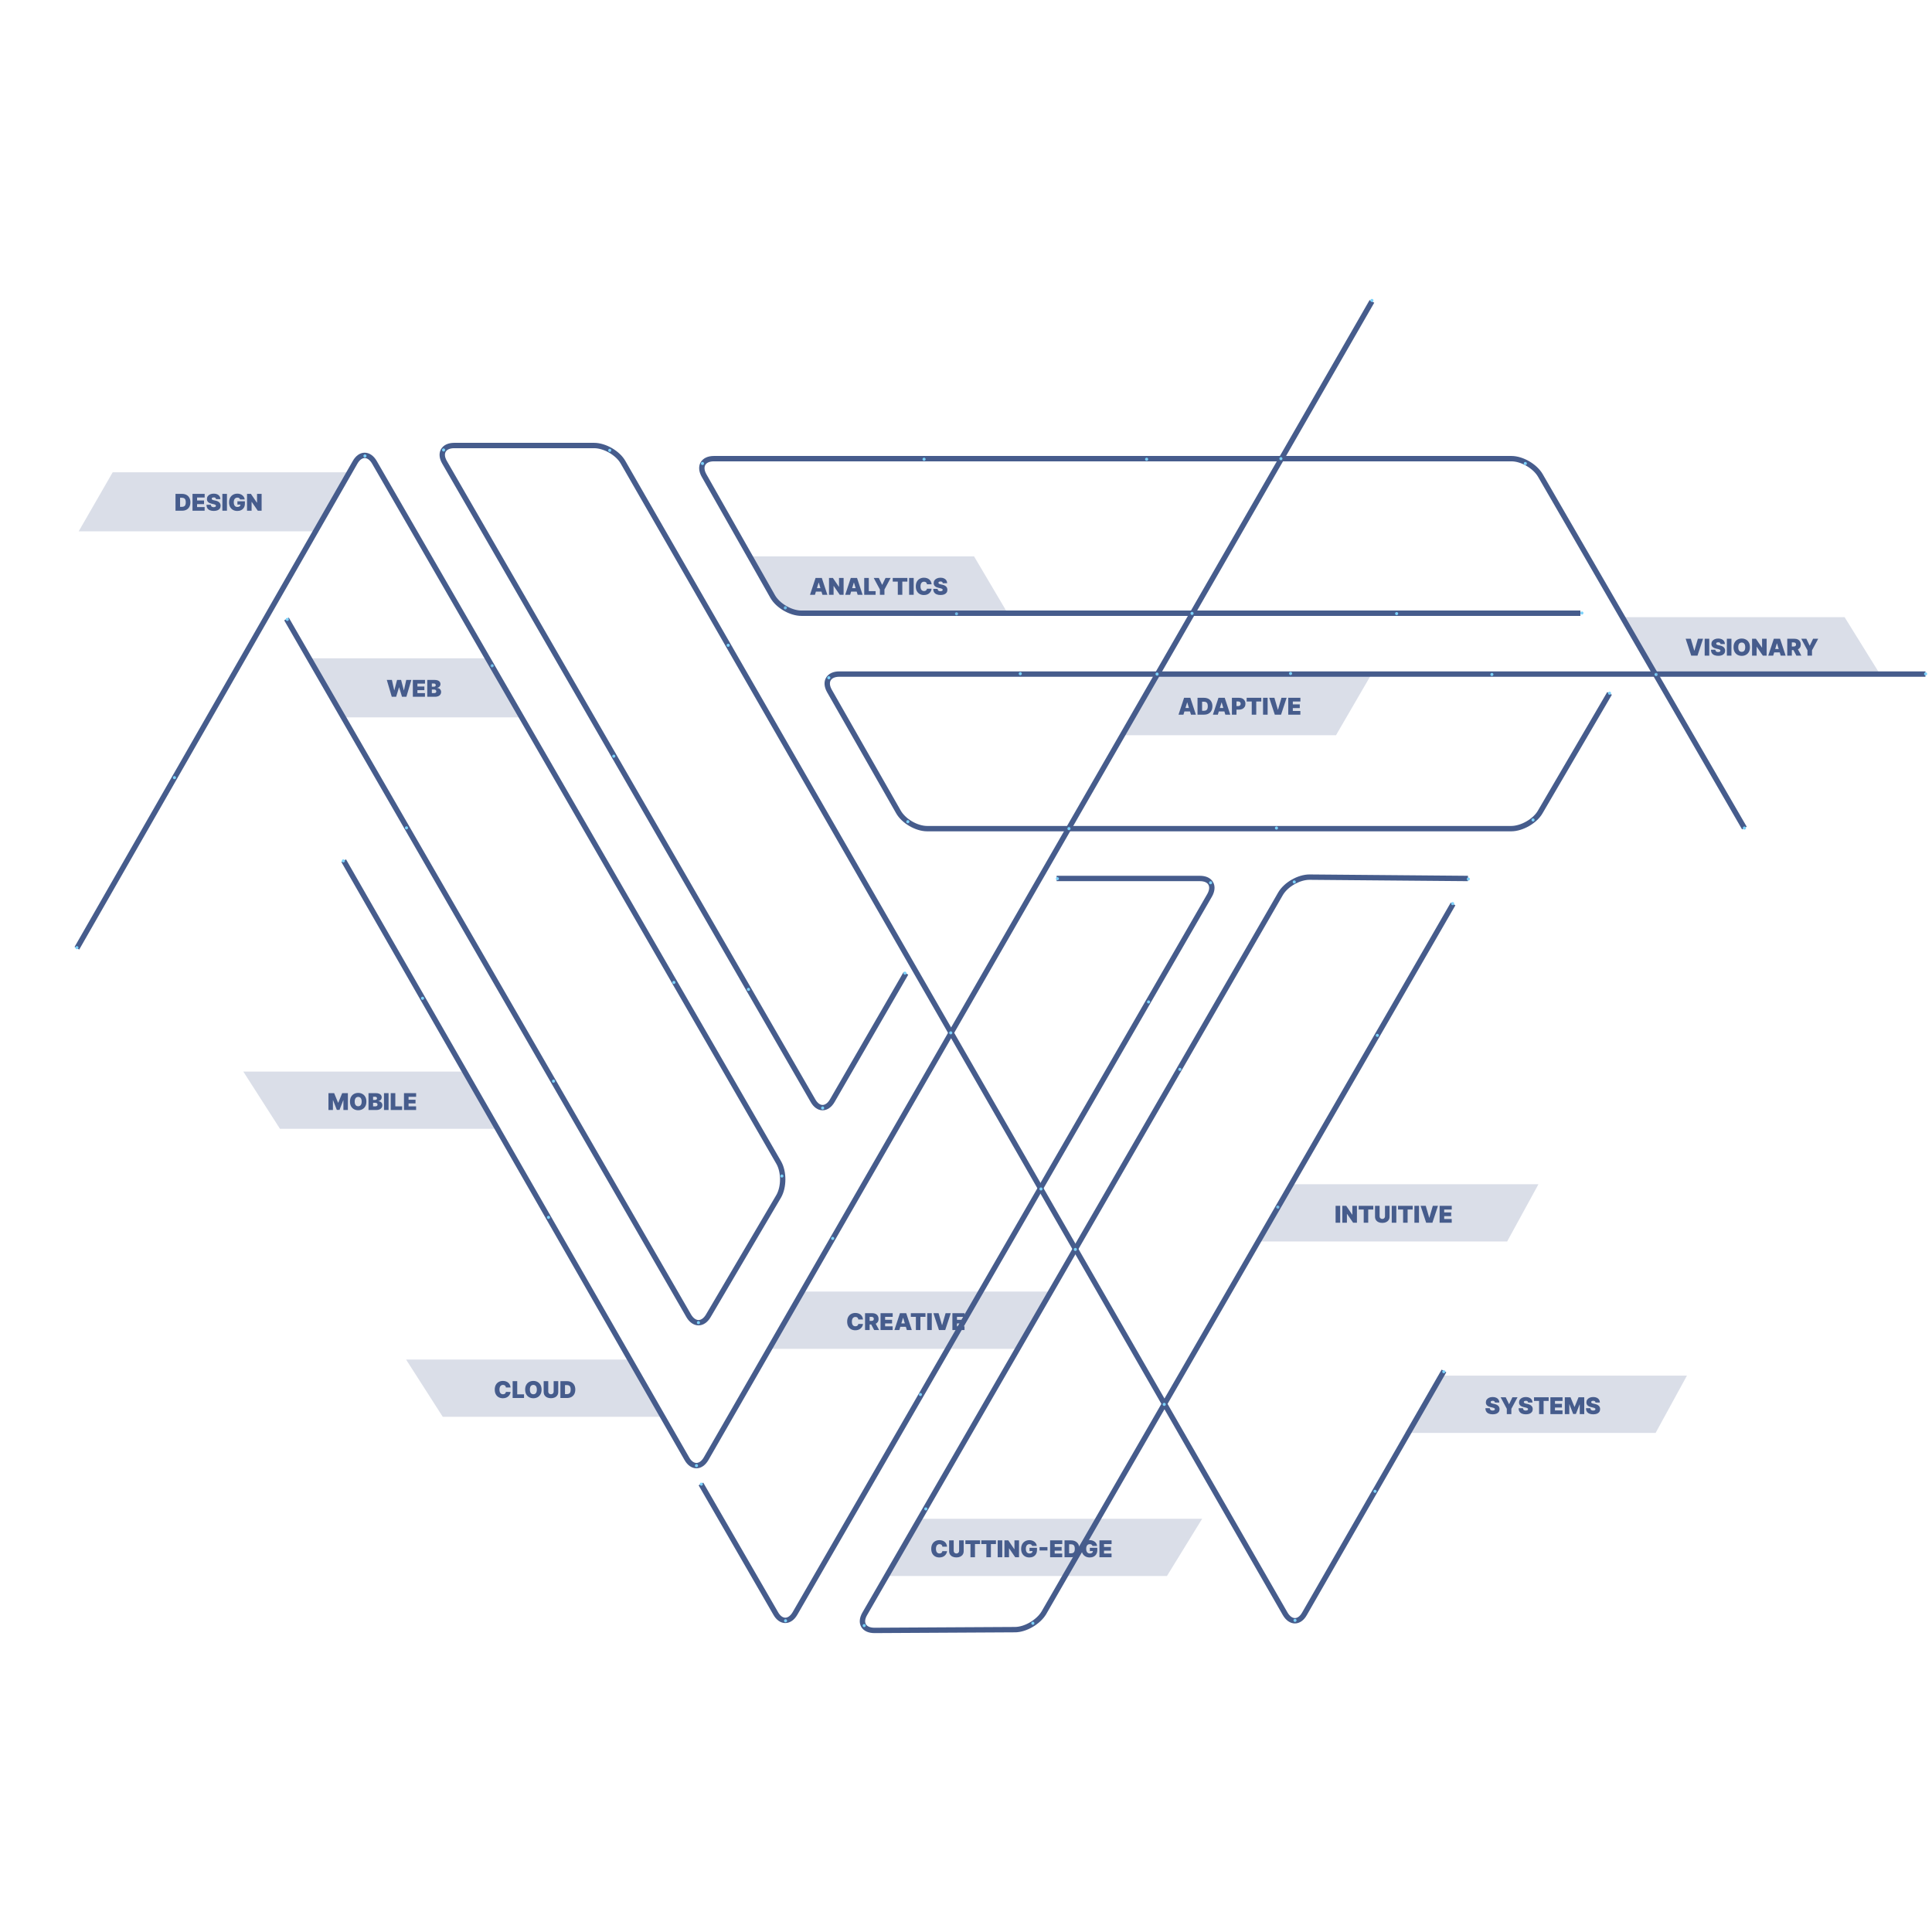 <svg width="1080" height="1080" viewBox="0 0 1080 1080" fill="none" xmlns="http://www.w3.org/2000/svg">
<path d="M42.984 530.063L198.504 258.443C201.42 253.259 206.28 253.259 209.304 258.443L435.348 649.943C438.264 655.127 438.264 663.443 435.348 668.627L395.928 735.587C392.904 740.663 388.044 740.663 385.02 735.587L160.164 346.031" stroke="#465C8C" stroke-width="3" stroke-miterlimit="10"/>
<path d="M807.192 766.367L729.216 902.123C726.3 907.307 721.44 907.307 718.416 902.123L348.3 258.443C345.384 253.259 338.04 249.047 332.1 249.047H253.908C247.968 249.047 245.484 253.259 248.508 258.443L454.464 615.275C457.38 620.459 462.24 620.459 465.264 615.275L506.412 544.103" stroke="#465C8C" stroke-width="3" stroke-miterlimit="10"/>
<path d="M820.584 491.076L732.024 490.32C726.084 490.32 718.848 494.424 715.824 499.608L483.408 902.124C480.384 907.308 482.868 911.412 488.808 911.412L567.324 910.98C573.264 910.98 580.5 906.66 583.524 901.584L812.268 505.332" stroke="#465C8C" stroke-width="3" stroke-miterlimit="10"/>
<path d="M1076.33 376.812H469.152C463.212 376.812 460.728 381.025 463.644 386.209L502.2 453.817C505.116 459.001 512.352 463.213 518.292 463.213H844.776C850.716 463.213 858.06 459 860.976 453.924L899.748 387.613" stroke="#465C8C" stroke-width="3" stroke-miterlimit="10"/>
<path d="M975.132 462.887L861.084 265.787C858.06 260.603 850.824 256.391 844.884 256.391H399.06C393.12 256.391 390.636 260.603 393.552 265.787L431.892 333.395C434.808 338.579 442.044 342.791 447.984 342.791H883.44" stroke="#465C8C" stroke-width="3" stroke-miterlimit="10"/>
<path d="M192.133 481.14L383.941 815.4C386.857 820.584 391.717 820.584 394.741 815.4L766.909 168.48" stroke="#465C8C" stroke-width="3" stroke-miterlimit="10"/>
<path d="M590.652 491.074H670.788C676.728 491.074 679.104 495.286 676.188 500.47L444.42 901.906C441.396 907.09 436.536 907.09 433.62 901.906L391.824 829.546" stroke="#465C8C" stroke-width="3" stroke-miterlimit="10"/>
<path d="M42.983 530.603C43.46 530.603 43.847 530.216 43.847 529.739C43.847 529.262 43.46 528.875 42.983 528.875C42.506 528.875 42.119 529.262 42.119 529.739C42.119 530.216 42.506 530.603 42.983 530.603Z" fill="#7DD3FC"/>
<path d="M807.085 767.665C807.562 767.665 807.949 767.279 807.949 766.801C807.949 766.324 807.562 765.938 807.085 765.938C806.608 765.938 806.221 766.324 806.221 766.801C806.221 767.279 806.608 767.665 807.085 767.665Z" fill="#7DD3FC"/>
<path d="M975.132 463.751C975.609 463.751 975.996 463.365 975.996 462.887C975.996 462.41 975.609 462.023 975.132 462.023C974.654 462.023 974.268 462.41 974.268 462.887C974.268 463.365 974.654 463.751 975.132 463.751Z" fill="#7DD3FC"/>
<path d="M820.8 492.263C821.277 492.263 821.664 491.876 821.664 491.399C821.664 490.922 821.277 490.535 820.8 490.535C820.322 490.535 819.936 490.922 819.936 491.399C819.936 491.876 820.322 492.263 820.8 492.263Z" fill="#7DD3FC"/>
<path d="M591.085 492.048C591.562 492.048 591.949 491.661 591.949 491.184C591.949 490.707 591.562 490.32 591.085 490.32C590.608 490.32 590.221 490.707 590.221 491.184C590.221 491.661 590.608 492.048 591.085 492.048Z" fill="#7DD3FC"/>
<path d="M1076.44 377.568C1076.91 377.568 1077.3 377.181 1077.3 376.704C1077.3 376.227 1076.91 375.84 1076.44 375.84C1075.96 375.84 1075.57 376.227 1075.57 376.704C1075.57 377.181 1075.96 377.568 1076.44 377.568Z" fill="#7DD3FC"/>
<path d="M392.04 830.521C392.517 830.521 392.904 830.134 392.904 829.657C392.904 829.18 392.517 828.793 392.04 828.793C391.563 828.793 391.176 829.18 391.176 829.657C391.176 830.134 391.563 830.521 392.04 830.521Z" fill="#7DD3FC"/>
<path d="M505.872 544.861C506.349 544.861 506.736 544.474 506.736 543.997C506.736 543.52 506.349 543.133 505.872 543.133C505.395 543.133 505.008 543.52 505.008 543.997C505.008 544.474 505.395 544.861 505.872 544.861Z" fill="#7DD3FC"/>
<path d="M191.917 482.111C192.394 482.111 192.781 481.724 192.781 481.247C192.781 480.77 192.394 480.383 191.917 480.383C191.44 480.383 191.053 480.77 191.053 481.247C191.053 481.724 191.44 482.111 191.917 482.111Z" fill="#7DD3FC"/>
<path d="M160.596 347.111C161.074 347.111 161.46 346.724 161.46 346.247C161.46 345.77 161.074 345.383 160.596 345.383C160.119 345.383 159.732 345.77 159.732 346.247C159.732 346.724 160.119 347.111 160.596 347.111Z" fill="#7DD3FC"/>
<path d="M899.749 388.369C900.226 388.369 900.613 387.982 900.613 387.505C900.613 387.027 900.226 386.641 899.749 386.641C899.272 386.641 898.885 387.027 898.885 387.505C898.885 387.982 899.272 388.369 899.749 388.369Z" fill="#7DD3FC"/>
<path d="M812.052 505.982C812.529 505.982 812.916 505.595 812.916 505.118C812.916 504.641 812.529 504.254 812.052 504.254C811.574 504.254 811.188 504.641 811.188 505.118C811.188 505.595 811.574 505.982 812.052 505.982Z" fill="#7DD3FC"/>
<path d="M884.303 343.548C884.781 343.548 885.167 343.161 885.167 342.684C885.167 342.207 884.781 341.82 884.303 341.82C883.826 341.82 883.439 342.207 883.439 342.684C883.439 343.161 883.826 343.548 884.303 343.548Z" fill="#7DD3FC"/>
<path d="M766.909 168.802C767.386 168.802 767.773 168.415 767.773 167.938C767.773 167.461 767.386 167.074 766.909 167.074C766.432 167.074 766.045 167.461 766.045 167.938C766.045 168.415 766.432 168.802 766.909 168.802Z" fill="#7DD3FC"/>
<path d="M204.012 255.744C204.49 255.744 204.876 255.357 204.876 254.88C204.876 254.402 204.49 254.016 204.012 254.016C203.535 254.016 203.148 254.402 203.148 254.88C203.148 255.357 203.535 255.744 204.012 255.744Z" fill="#7DD3FC"/>
<path d="M247.968 252.396C248.445 252.396 248.832 252.009 248.832 251.532C248.832 251.055 248.445 250.668 247.968 250.668C247.49 250.668 247.104 251.055 247.104 251.532C247.104 252.009 247.49 252.396 247.968 252.396Z" fill="#7DD3FC"/>
<path d="M340.848 252.611C341.326 252.611 341.712 252.224 341.712 251.747C341.712 251.27 341.326 250.883 340.848 250.883C340.371 250.883 339.984 251.27 339.984 251.747C339.984 252.224 340.371 252.611 340.848 252.611Z" fill="#7DD3FC"/>
<path d="M459.864 620.244C460.341 620.244 460.728 619.857 460.728 619.38C460.728 618.902 460.341 618.516 459.864 618.516C459.387 618.516 459 618.902 459 619.38C459 619.857 459.387 620.244 459.864 620.244Z" fill="#7DD3FC"/>
<path d="M437.077 658.259C437.554 658.259 437.941 657.872 437.941 657.395C437.941 656.918 437.554 656.531 437.077 656.531C436.6 656.531 436.213 656.918 436.213 657.395C436.213 657.872 436.6 658.259 437.077 658.259Z" fill="#7DD3FC"/>
<path d="M390.421 740.232C390.898 740.232 391.285 739.845 391.285 739.368C391.285 738.891 390.898 738.504 390.421 738.504C389.943 738.504 389.557 738.891 389.557 739.368C389.557 739.845 389.943 740.232 390.421 740.232Z" fill="#7DD3FC"/>
<path d="M389.341 820.154C389.818 820.154 390.205 819.767 390.205 819.29C390.205 818.813 389.818 818.426 389.341 818.426C388.863 818.426 388.477 818.813 388.477 819.29C388.477 819.767 388.863 820.154 389.341 820.154Z" fill="#7DD3FC"/>
<path d="M439.128 906.876C439.605 906.876 439.992 906.49 439.992 906.012C439.992 905.535 439.605 905.148 439.128 905.148C438.651 905.148 438.264 905.535 438.264 906.012C438.264 906.49 438.651 906.876 439.128 906.876Z" fill="#7DD3FC"/>
<path d="M483.085 909.576C483.562 909.576 483.949 909.189 483.949 908.712C483.949 908.235 483.562 907.848 483.085 907.848C482.608 907.848 482.221 908.235 482.221 908.712C482.221 909.189 482.608 909.576 483.085 909.576Z" fill="#7DD3FC"/>
<path d="M577.368 908.279C577.845 908.279 578.232 907.892 578.232 907.415C578.232 906.938 577.845 906.551 577.368 906.551C576.891 906.551 576.504 906.938 576.504 907.415C576.504 907.892 576.891 908.279 577.368 908.279Z" fill="#7DD3FC"/>
<path d="M581.903 665.498C582.38 665.498 582.767 665.111 582.767 664.634C582.767 664.156 582.38 663.77 581.903 663.77C581.426 663.77 581.039 664.156 581.039 664.634C581.039 665.111 581.426 665.498 581.903 665.498Z" fill="#7DD3FC"/>
<path d="M601.128 699.298C601.605 699.298 601.992 698.911 601.992 698.434C601.992 697.957 601.605 697.57 601.128 697.57C600.65 697.57 600.264 697.957 600.264 698.434C600.264 698.911 600.65 699.298 601.128 699.298Z" fill="#7DD3FC"/>
<path d="M650.807 785.916C651.285 785.916 651.671 785.529 651.671 785.052C651.671 784.574 651.285 784.188 650.807 784.188C650.33 784.188 649.943 784.574 649.943 785.052C649.943 785.529 650.33 785.916 650.807 785.916Z" fill="#7DD3FC"/>
<path d="M723.925 906.662C724.402 906.662 724.789 906.275 724.789 905.798C724.789 905.32 724.402 904.934 723.925 904.934C723.447 904.934 723.061 905.32 723.061 905.798C723.061 906.275 723.447 906.662 723.925 906.662Z" fill="#7DD3FC"/>
<path d="M531.468 578.232C531.945 578.232 532.332 577.845 532.332 577.368C532.332 576.891 531.945 576.504 531.468 576.504C530.99 576.504 530.604 576.891 530.604 577.368C530.604 577.845 530.99 578.232 531.468 578.232Z" fill="#7DD3FC"/>
<path d="M676.727 494.318C677.204 494.318 677.591 493.931 677.591 493.454C677.591 492.977 677.204 492.59 676.727 492.59C676.25 492.59 675.863 492.977 675.863 493.454C675.863 493.931 676.25 494.318 676.727 494.318Z" fill="#7DD3FC"/>
<path d="M723.493 493.884C723.97 493.884 724.357 493.497 724.357 493.02C724.357 492.543 723.97 492.156 723.493 492.156C723.016 492.156 722.629 492.543 722.629 493.02C722.629 493.497 723.016 493.884 723.493 493.884Z" fill="#7DD3FC"/>
<path d="M856.979 459.216C857.456 459.216 857.843 458.829 857.843 458.352C857.843 457.875 857.456 457.488 856.979 457.488C856.502 457.488 856.115 457.875 856.115 458.352C856.115 458.829 856.502 459.216 856.979 459.216Z" fill="#7DD3FC"/>
<path d="M597.563 464.076C598.04 464.076 598.427 463.689 598.427 463.212C598.427 462.734 598.04 462.348 597.563 462.348C597.086 462.348 596.699 462.734 596.699 463.212C596.699 463.689 597.086 464.076 597.563 464.076Z" fill="#7DD3FC"/>
<path d="M507.493 460.189C507.97 460.189 508.357 459.802 508.357 459.325C508.357 458.848 507.97 458.461 507.493 458.461C507.016 458.461 506.629 458.848 506.629 459.325C506.629 459.802 507.016 460.189 507.493 460.189Z" fill="#7DD3FC"/>
<path d="M463.319 379.728C463.796 379.728 464.183 379.341 464.183 378.864C464.183 378.387 463.796 378 463.319 378C462.842 378 462.455 378.387 462.455 378.864C462.455 379.341 462.842 379.728 463.319 379.728Z" fill="#7DD3FC"/>
<path d="M646.811 377.677C647.288 377.677 647.675 377.29 647.675 376.813C647.675 376.336 647.288 375.949 646.811 375.949C646.334 375.949 645.947 376.336 645.947 376.813C645.947 377.29 646.334 377.677 646.811 377.677Z" fill="#7DD3FC"/>
<path d="M666.36 343.763C666.837 343.763 667.224 343.376 667.224 342.899C667.224 342.422 666.837 342.035 666.36 342.035C665.883 342.035 665.496 342.422 665.496 342.899C665.496 343.376 665.883 343.763 666.36 343.763Z" fill="#7DD3FC"/>
<path d="M852.661 259.955C853.138 259.955 853.525 259.568 853.525 259.091C853.525 258.613 853.138 258.227 852.661 258.227C852.184 258.227 851.797 258.613 851.797 259.091C851.797 259.568 852.184 259.955 852.661 259.955Z" fill="#7DD3FC"/>
<path d="M716.04 257.255C716.517 257.255 716.904 256.869 716.904 256.391C716.904 255.914 716.517 255.527 716.04 255.527C715.563 255.527 715.176 255.914 715.176 256.391C715.176 256.869 715.563 257.255 716.04 257.255Z" fill="#7DD3FC"/>
<path d="M392.688 259.955C393.165 259.955 393.552 259.568 393.552 259.091C393.552 258.613 393.165 258.227 392.688 258.227C392.211 258.227 391.824 258.613 391.824 259.091C391.824 259.568 392.211 259.955 392.688 259.955Z" fill="#7DD3FC"/>
<path d="M439.02 340.63C439.497 340.63 439.884 340.244 439.884 339.766C439.884 339.289 439.497 338.902 439.02 338.902C438.543 338.902 438.156 339.289 438.156 339.766C438.156 340.244 438.543 340.63 439.02 340.63Z" fill="#7DD3FC"/>
<path d="M97.524 435.564C98.001 435.564 98.388 435.177 98.388 434.7C98.388 434.223 98.001 433.836 97.524 433.836C97.047 433.836 96.66 434.223 96.66 434.7C96.66 435.177 97.047 435.564 97.524 435.564Z" fill="#7DD3FC"/>
<path d="M275.077 373.033C275.554 373.033 275.941 372.646 275.941 372.169C275.941 371.692 275.554 371.305 275.077 371.305C274.6 371.305 274.213 371.692 274.213 372.169C274.213 372.646 274.6 373.033 275.077 373.033Z" fill="#7DD3FC"/>
<path d="M376.704 550.044C377.181 550.044 377.568 549.658 377.568 549.18C377.568 548.703 377.181 548.316 376.704 548.316C376.227 548.316 375.84 548.703 375.84 549.18C375.84 549.658 376.227 550.044 376.704 550.044Z" fill="#7DD3FC"/>
<path d="M343.116 423.576C343.593 423.576 343.98 423.189 343.98 422.712C343.98 422.234 343.593 421.848 343.116 421.848C342.639 421.848 342.252 422.234 342.252 422.712C342.252 423.189 342.639 423.576 343.116 423.576Z" fill="#7DD3FC"/>
<path d="M236.196 558.9C236.673 558.9 237.06 558.513 237.06 558.036C237.06 557.559 236.673 557.172 236.196 557.172C235.719 557.172 235.332 557.559 235.332 558.036C235.332 558.513 235.719 558.9 236.196 558.9Z" fill="#7DD3FC"/>
<path d="M306.612 681.373C307.089 681.373 307.476 680.986 307.476 680.509C307.476 680.031 307.089 679.645 306.612 679.645C306.135 679.645 305.748 680.031 305.748 680.509C305.748 680.986 306.135 681.373 306.612 681.373Z" fill="#7DD3FC"/>
<path d="M227.231 463.642C227.708 463.642 228.095 463.255 228.095 462.778C228.095 462.301 227.708 461.914 227.231 461.914C226.754 461.914 226.367 462.301 226.367 462.778C226.367 463.255 226.754 463.642 227.231 463.642Z" fill="#7DD3FC"/>
<path d="M309.421 605.232C309.898 605.232 310.285 604.845 310.285 604.368C310.285 603.891 309.898 603.504 309.421 603.504C308.943 603.504 308.557 603.891 308.557 604.368C308.557 604.845 308.943 605.232 309.421 605.232Z" fill="#7DD3FC"/>
<path d="M465.479 693.142C465.956 693.142 466.343 692.755 466.343 692.278C466.343 691.801 465.956 691.414 465.479 691.414C465.002 691.414 464.615 691.801 464.615 692.278C464.615 692.755 465.002 693.142 465.479 693.142Z" fill="#7DD3FC"/>
<path d="M514.512 780.408C514.99 780.408 515.376 780.021 515.376 779.544C515.376 779.067 514.99 778.68 514.512 778.68C514.035 778.68 513.648 779.067 513.648 779.544C513.648 780.021 514.035 780.408 514.512 780.408Z" fill="#7DD3FC"/>
<path d="M517.536 844.345C518.013 844.345 518.4 843.958 518.4 843.481C518.4 843.004 518.013 842.617 517.536 842.617C517.059 842.617 516.672 843.004 516.672 843.481C516.672 843.958 517.059 844.345 517.536 844.345Z" fill="#7DD3FC"/>
<path d="M714.311 675.65C714.788 675.65 715.175 675.263 715.175 674.786C715.175 674.309 714.788 673.922 714.311 673.922C713.834 673.922 713.447 674.309 713.447 674.786C713.447 675.263 713.834 675.65 714.311 675.65Z" fill="#7DD3FC"/>
<path d="M769.932 579.634C770.41 579.634 770.796 579.247 770.796 578.77C770.796 578.293 770.41 577.906 769.932 577.906C769.455 577.906 769.068 578.293 769.068 578.77C769.068 579.247 769.455 579.634 769.932 579.634Z" fill="#7DD3FC"/>
<path d="M659.555 598.642C660.033 598.642 660.419 598.255 660.419 597.778C660.419 597.301 660.033 596.914 659.555 596.914C659.078 596.914 658.691 597.301 658.691 597.778C658.691 598.255 659.078 598.642 659.555 598.642Z" fill="#7DD3FC"/>
<path d="M642.059 560.951C642.536 560.951 642.923 560.564 642.923 560.087C642.923 559.609 642.536 559.223 642.059 559.223C641.582 559.223 641.195 559.609 641.195 560.087C641.195 560.564 641.582 560.951 642.059 560.951Z" fill="#7DD3FC"/>
<path d="M768.635 834.517C769.113 834.517 769.499 834.13 769.499 833.653C769.499 833.176 769.113 832.789 768.635 832.789C768.158 832.789 767.771 833.176 767.771 833.653C767.771 834.13 768.158 834.517 768.635 834.517Z" fill="#7DD3FC"/>
<path d="M418.391 553.931C418.869 553.931 419.255 553.544 419.255 553.067C419.255 552.59 418.869 552.203 418.391 552.203C417.914 552.203 417.527 552.59 417.527 553.067C417.527 553.544 417.914 553.931 418.391 553.931Z" fill="#7DD3FC"/>
<path d="M407.051 361.583C407.529 361.583 407.916 361.197 407.916 360.719C407.916 360.242 407.529 359.855 407.051 359.855C406.574 359.855 406.188 360.242 406.188 360.719C406.188 361.197 406.574 361.583 407.051 361.583Z" fill="#7DD3FC"/>
<path d="M713.555 463.751C714.033 463.751 714.419 463.365 714.419 462.887C714.419 462.41 714.033 462.023 713.555 462.023C713.078 462.023 712.691 462.41 712.691 462.887C712.691 463.365 713.078 463.751 713.555 463.751Z" fill="#7DD3FC"/>
<path d="M721.44 377.353C721.917 377.353 722.304 376.966 722.304 376.489C722.304 376.012 721.917 375.625 721.44 375.625C720.963 375.625 720.576 376.012 720.576 376.489C720.576 376.966 720.963 377.353 721.44 377.353Z" fill="#7DD3FC"/>
<path d="M925.776 377.892C926.253 377.892 926.64 377.505 926.64 377.028C926.64 376.551 926.253 376.164 925.776 376.164C925.299 376.164 924.912 376.551 924.912 377.028C924.912 377.505 925.299 377.892 925.776 377.892Z" fill="#7DD3FC"/>
<path d="M833.975 377.892C834.452 377.892 834.839 377.505 834.839 377.028C834.839 376.551 834.452 376.164 833.975 376.164C833.498 376.164 833.111 376.551 833.111 377.028C833.111 377.505 833.498 377.892 833.975 377.892Z" fill="#7DD3FC"/>
<path d="M780.731 343.873C781.208 343.873 781.595 343.486 781.595 343.009C781.595 342.531 781.208 342.145 780.731 342.145C780.254 342.145 779.867 342.531 779.867 343.009C779.867 343.486 780.254 343.873 780.731 343.873Z" fill="#7DD3FC"/>
<path d="M534.708 343.982C535.185 343.982 535.572 343.595 535.572 343.118C535.572 342.641 535.185 342.254 534.708 342.254C534.231 342.254 533.844 342.641 533.844 343.118C533.844 343.595 534.231 343.982 534.708 343.982Z" fill="#7DD3FC"/>
<path d="M570.348 377.458C570.826 377.458 571.212 377.072 571.212 376.594C571.212 376.117 570.826 375.73 570.348 375.73C569.871 375.73 569.484 376.117 569.484 376.594C569.484 377.072 569.871 377.458 570.348 377.458Z" fill="#7DD3FC"/>
<path d="M516.563 257.58C517.04 257.58 517.427 257.193 517.427 256.716C517.427 256.238 517.04 255.852 516.563 255.852C516.086 255.852 515.699 256.238 515.699 256.716C515.699 257.193 516.086 257.58 516.563 257.58Z" fill="#7DD3FC"/>
<path d="M640.979 257.58C641.456 257.58 641.843 257.193 641.843 256.716C641.843 256.238 641.456 255.852 640.979 255.852C640.502 255.852 640.115 256.238 640.115 256.716C640.115 257.193 640.502 257.58 640.979 257.58Z" fill="#7DD3FC"/>
<path d="M63 264H195L176 297H44L63 264Z" fill="#465C8C" fill-opacity="0.2"/>
<path d="M101.734 285.5H98.108V276.075H101.697C102.667 276.075 103.504 276.263 104.21 276.641C104.919 277.015 105.465 277.555 105.849 278.261C106.235 278.963 106.428 279.805 106.428 280.787C106.428 281.769 106.237 282.613 105.853 283.319C105.47 284.021 104.927 284.561 104.224 284.939C103.521 285.313 102.691 285.5 101.734 285.5ZM100.666 283.328H101.642C102.108 283.328 102.506 283.253 102.834 283.102C103.165 282.952 103.417 282.693 103.589 282.324C103.764 281.956 103.851 281.444 103.851 280.787C103.851 280.131 103.762 279.618 103.584 279.25C103.409 278.882 103.152 278.623 102.811 278.472C102.474 278.322 102.059 278.247 101.568 278.247H100.666V283.328ZM107.612 285.5V276.075H114.405V278.136H110.171V279.756H114.056V281.818H110.171V283.438H114.387V285.5H107.612ZM120.755 279.02C120.731 278.713 120.616 278.474 120.41 278.302C120.208 278.13 119.899 278.044 119.485 278.044C119.221 278.044 119.005 278.077 118.836 278.141C118.67 278.202 118.548 278.287 118.468 278.394C118.388 278.501 118.347 278.624 118.344 278.762C118.338 278.876 118.358 278.979 118.404 279.071C118.453 279.16 118.529 279.241 118.634 279.315C118.738 279.385 118.871 279.45 119.034 279.508C119.197 279.566 119.39 279.618 119.614 279.664L120.387 279.83C120.909 279.94 121.355 280.086 121.726 280.267C122.098 280.448 122.401 280.661 122.638 280.907C122.874 281.149 123.047 281.422 123.158 281.726C123.271 282.03 123.329 282.361 123.333 282.72C123.329 283.34 123.175 283.865 122.868 284.294C122.561 284.724 122.122 285.051 121.551 285.274C120.984 285.498 120.301 285.61 119.503 285.61C118.684 285.61 117.969 285.489 117.359 285.247C116.751 285.004 116.279 284.632 115.941 284.129C115.607 283.622 115.438 282.975 115.435 282.186H117.865C117.88 282.475 117.953 282.717 118.081 282.914C118.21 283.11 118.391 283.259 118.624 283.36C118.861 283.461 119.141 283.512 119.467 283.512C119.74 283.512 119.968 283.478 120.152 283.411C120.336 283.343 120.476 283.249 120.571 283.13C120.666 283.01 120.715 282.874 120.718 282.72C120.715 282.576 120.668 282.45 120.576 282.343C120.487 282.232 120.34 282.134 120.134 282.048C119.928 281.959 119.651 281.876 119.301 281.8L118.362 281.597C117.528 281.416 116.869 281.114 116.388 280.691C115.909 280.264 115.671 279.683 115.674 278.946C115.671 278.348 115.831 277.825 116.153 277.377C116.478 276.926 116.928 276.575 117.501 276.323C118.078 276.071 118.739 275.946 119.485 275.946C120.246 275.946 120.904 276.073 121.459 276.328C122.015 276.582 122.443 276.941 122.743 277.405C123.047 277.865 123.201 278.403 123.204 279.02H120.755ZM126.865 276.075V285.5H124.306V276.075H126.865ZM134.199 279.186C134.159 279.023 134.096 278.88 134.01 278.758C133.924 278.632 133.817 278.526 133.688 278.44C133.562 278.351 133.415 278.285 133.246 278.242C133.08 278.196 132.898 278.173 132.698 278.173C132.269 278.173 131.902 278.276 131.598 278.482C131.298 278.687 131.067 278.983 130.908 279.37C130.751 279.756 130.673 280.223 130.673 280.769C130.673 281.321 130.748 281.794 130.899 282.186C131.049 282.579 131.273 282.88 131.571 283.088C131.868 283.297 132.238 283.401 132.68 283.401C133.069 283.401 133.393 283.345 133.651 283.231C133.912 283.118 134.106 282.956 134.235 282.748C134.364 282.539 134.429 282.294 134.429 282.011L134.87 282.057H132.717V280.235H136.895V281.542C136.895 282.401 136.713 283.136 136.348 283.747C135.986 284.354 135.486 284.82 134.847 285.146C134.212 285.468 133.484 285.629 132.661 285.629C131.744 285.629 130.939 285.434 130.245 285.044C129.552 284.655 129.01 284.099 128.621 283.378C128.234 282.657 128.041 281.8 128.041 280.806C128.041 280.026 128.159 279.336 128.395 278.735C128.634 278.133 128.966 277.626 129.389 277.211C129.813 276.794 130.302 276.48 130.857 276.268C131.413 276.053 132.008 275.946 132.643 275.946C133.201 275.946 133.72 276.025 134.199 276.185C134.68 276.341 135.105 276.565 135.473 276.857C135.845 277.145 136.144 277.487 136.371 277.883C136.598 278.279 136.736 278.713 136.785 279.186H134.199ZM146.244 276.075V285.5H144.108L140.703 280.548H140.647V285.5H138.089V276.075H140.261L143.611 281.008H143.685V276.075H146.244Z" fill="#465C8C"/>
<path d="M272.907 368H173.5L191.5 401H292L272.907 368Z" fill="#465C8C" fill-opacity="0.2"/>
<path d="M219.001 389.5L216.221 380.075H219.074L220.363 385.873H220.437L221.965 380.075H224.21L225.738 385.892H225.812L227.101 380.075H229.954L227.174 389.5H224.726L223.124 384.235H223.051L221.449 389.5H219.001ZM230.783 389.5V380.075H237.575V382.136H233.341V383.756H237.226V385.818H233.341V387.438H237.557V389.5H230.783ZM238.845 389.5V380.075H242.931C243.649 380.075 244.252 380.171 244.74 380.364C245.231 380.558 245.601 380.831 245.849 381.184C246.101 381.537 246.227 381.952 246.227 382.431C246.227 382.778 246.15 383.094 245.996 383.379C245.846 383.664 245.634 383.904 245.361 384.097C245.088 384.287 244.769 384.419 244.404 384.493V384.585C244.809 384.6 245.177 384.703 245.509 384.893C245.84 385.08 246.104 385.34 246.3 385.671C246.497 385.999 246.595 386.386 246.595 386.831C246.595 387.346 246.46 387.805 246.19 388.207C245.923 388.609 245.542 388.925 245.048 389.155C244.554 389.385 243.965 389.5 243.281 389.5H238.845ZM241.403 387.457H242.6C243.03 387.457 243.352 387.377 243.566 387.217C243.781 387.055 243.889 386.815 243.889 386.499C243.889 386.278 243.838 386.091 243.737 385.938C243.636 385.784 243.491 385.668 243.304 385.588C243.12 385.508 242.898 385.468 242.637 385.468H241.403V387.457ZM241.403 383.885H242.453C242.677 383.885 242.875 383.85 243.046 383.779C243.218 383.709 243.352 383.608 243.447 383.476C243.545 383.341 243.594 383.176 243.594 382.983C243.594 382.692 243.49 382.469 243.281 382.316C243.072 382.159 242.809 382.081 242.49 382.081H241.403V383.885Z" fill="#465C8C"/>
<path d="M1031.15 345H907L926 377.5L1051 377L1031.15 345Z" fill="#465C8C" fill-opacity="0.2"/>
<path d="M945.185 357.075L947.118 363.72H947.191L949.124 357.075H952.015L948.903 366.5H945.406L942.295 357.075H945.185ZM955.481 357.075V366.5H952.922V357.075H955.481ZM961.775 360.02C961.75 359.713 961.635 359.474 961.43 359.302C961.227 359.13 960.919 359.044 960.505 359.044C960.241 359.044 960.024 359.077 959.856 359.141C959.69 359.202 959.567 359.287 959.487 359.394C959.408 359.501 959.366 359.624 959.363 359.762C959.357 359.876 959.377 359.979 959.423 360.071C959.472 360.16 959.549 360.241 959.653 360.315C959.757 360.385 959.891 360.45 960.054 360.508C960.216 360.566 960.409 360.618 960.633 360.664L961.407 360.83C961.928 360.94 962.375 361.086 962.746 361.267C963.117 361.448 963.421 361.661 963.657 361.907C963.893 362.149 964.067 362.422 964.177 362.726C964.291 363.03 964.349 363.361 964.352 363.72C964.349 364.34 964.194 364.865 963.887 365.294C963.58 365.724 963.142 366.051 962.571 366.274C962.003 366.498 961.321 366.61 960.523 366.61C959.704 366.61 958.989 366.489 958.378 366.247C957.771 366.004 957.298 365.632 956.961 365.129C956.626 364.622 956.458 363.975 956.455 363.186H958.885C958.9 363.475 958.972 363.717 959.101 363.914C959.23 364.11 959.411 364.259 959.644 364.36C959.88 364.461 960.161 364.512 960.486 364.512C960.759 364.512 960.988 364.478 961.172 364.411C961.356 364.343 961.496 364.249 961.591 364.13C961.686 364.01 961.735 363.874 961.738 363.72C961.735 363.576 961.687 363.45 961.595 363.343C961.506 363.232 961.359 363.134 961.154 363.048C960.948 362.959 960.67 362.876 960.32 362.8L959.382 362.597C958.547 362.416 957.889 362.114 957.407 361.691C956.929 361.264 956.691 360.683 956.694 359.946C956.691 359.348 956.85 358.825 957.173 358.377C957.498 357.926 957.947 357.575 958.521 357.323C959.098 357.071 959.759 356.946 960.505 356.946C961.265 356.946 961.924 357.073 962.479 357.328C963.034 357.582 963.462 357.941 963.763 358.405C964.067 358.865 964.22 359.403 964.223 360.02H961.775ZM967.884 357.075V366.5H965.325V357.075H967.884ZM978.228 361.787C978.228 362.837 978.024 363.722 977.616 364.443C977.208 365.161 976.657 365.705 975.964 366.077C975.27 366.445 974.497 366.629 973.644 366.629C972.785 366.629 972.009 366.443 971.315 366.072C970.625 365.698 970.076 365.152 969.668 364.434C969.263 363.713 969.06 362.83 969.06 361.787C969.06 360.738 969.263 359.854 969.668 359.136C970.076 358.415 970.625 357.871 971.315 357.503C972.009 357.131 972.785 356.946 973.644 356.946C974.497 356.946 975.27 357.131 975.964 357.503C976.657 357.871 977.208 358.415 977.616 359.136C978.024 359.854 978.228 360.738 978.228 361.787ZM975.595 361.787C975.595 361.223 975.52 360.747 975.37 360.361C975.223 359.971 975.003 359.676 974.712 359.477C974.423 359.274 974.067 359.173 973.644 359.173C973.221 359.173 972.863 359.274 972.572 359.477C972.283 359.676 972.064 359.971 971.914 360.361C971.766 360.747 971.693 361.223 971.693 361.787C971.693 362.352 971.766 362.829 971.914 363.219C972.064 363.605 972.283 363.9 972.572 364.102C972.863 364.302 973.221 364.401 973.644 364.401C974.067 364.401 974.423 364.302 974.712 364.102C975.003 363.9 975.223 363.605 975.37 363.219C975.52 362.829 975.595 362.352 975.595 361.787ZM987.567 357.075V366.5H985.432L982.026 361.548H981.971V366.5H979.412V357.075H981.584L984.935 362.008H985.008V357.075H987.567ZM991.226 366.5H988.465L991.576 357.075H995.073L998.185 366.5H995.423L993.361 359.67H993.288L991.226 366.5ZM990.71 362.781H995.902V364.696H990.71V362.781ZM999.092 366.5V357.075H1003.16C1003.86 357.075 1004.47 357.202 1005 357.457C1005.52 357.711 1005.93 358.078 1006.22 358.556C1006.51 359.035 1006.66 359.609 1006.66 360.278C1006.66 360.953 1006.51 361.522 1006.21 361.985C1005.91 362.448 1005.49 362.798 1004.95 363.034C1004.41 363.271 1003.79 363.389 1003.07 363.389H1000.64V361.401H1002.55C1002.85 361.401 1003.11 361.364 1003.32 361.29C1003.54 361.214 1003.7 361.092 1003.81 360.927C1003.93 360.761 1003.99 360.545 1003.99 360.278C1003.99 360.008 1003.93 359.788 1003.81 359.62C1003.7 359.448 1003.54 359.322 1003.32 359.242C1003.11 359.159 1002.85 359.118 1002.55 359.118H1001.65V366.5H999.092ZM1004.62 362.174L1006.97 366.5H1004.19L1001.89 362.174H1004.62ZM1006.92 357.075H1009.77L1011.61 360.904H1011.69L1013.53 357.075H1016.38L1012.92 363.536V366.5H1010.38V363.536L1006.92 357.075Z" fill="#465C8C"/>
<path d="M260.154 599H136L156.5 631H280L260.154 599Z" fill="#465C8C" fill-opacity="0.2"/>
<path d="M183.608 611.075H186.792L188.983 616.413H189.093L191.284 611.075H194.469V620.5H191.965V615.051H191.892L189.793 620.426H188.283L186.185 615.014H186.111V620.5H183.608V611.075ZM204.812 615.787C204.812 616.837 204.608 617.722 204.2 618.443C203.792 619.161 203.242 619.705 202.548 620.077C201.855 620.445 201.082 620.629 200.229 620.629C199.37 620.629 198.593 620.443 197.9 620.072C197.21 619.698 196.66 619.152 196.252 618.434C195.847 617.713 195.645 616.83 195.645 615.787C195.645 614.738 195.847 613.854 196.252 613.136C196.66 612.415 197.21 611.871 197.9 611.503C198.593 611.131 199.37 610.946 200.229 610.946C201.082 610.946 201.855 611.131 202.548 611.503C203.242 611.871 203.792 612.415 204.2 613.136C204.608 613.854 204.812 614.738 204.812 615.787ZM202.18 615.787C202.18 615.223 202.105 614.747 201.954 614.361C201.807 613.971 201.588 613.676 201.296 613.477C201.008 613.274 200.652 613.173 200.229 613.173C199.805 613.173 199.448 613.274 199.156 613.477C198.868 613.676 198.648 613.971 198.498 614.361C198.351 614.747 198.277 615.223 198.277 615.787C198.277 616.352 198.351 616.829 198.498 617.219C198.648 617.605 198.868 617.9 199.156 618.102C199.448 618.302 199.805 618.401 200.229 618.401C200.652 618.401 201.008 618.302 201.296 618.102C201.588 617.9 201.807 617.605 201.954 617.219C202.105 616.829 202.18 616.352 202.18 615.787ZM205.996 620.5V611.075H210.083C210.801 611.075 211.404 611.171 211.892 611.364C212.383 611.558 212.753 611.831 213.001 612.184C213.253 612.537 213.378 612.952 213.378 613.431C213.378 613.778 213.302 614.094 213.148 614.379C212.998 614.664 212.786 614.904 212.513 615.097C212.24 615.287 211.921 615.419 211.556 615.493V615.585C211.961 615.6 212.329 615.703 212.661 615.893C212.992 616.08 213.256 616.34 213.452 616.671C213.648 616.999 213.747 617.386 213.747 617.831C213.747 618.346 213.612 618.805 213.342 619.207C213.075 619.609 212.694 619.925 212.2 620.155C211.706 620.385 211.117 620.5 210.433 620.5H205.996ZM208.555 618.457H209.752C210.181 618.457 210.504 618.377 210.718 618.217C210.933 618.055 211.04 617.815 211.04 617.499C211.04 617.278 210.99 617.091 210.889 616.938C210.787 616.784 210.643 616.668 210.456 616.588C210.272 616.508 210.049 616.468 209.789 616.468H208.555V618.457ZM208.555 614.885H209.605C209.829 614.885 210.026 614.85 210.198 614.779C210.37 614.709 210.504 614.608 210.599 614.476C210.697 614.341 210.746 614.176 210.746 613.983C210.746 613.692 210.642 613.469 210.433 613.316C210.224 613.159 209.96 613.081 209.641 613.081H208.555V614.885ZM217.212 611.075V620.5H214.653V611.075H217.212ZM218.425 620.5V611.075H220.984V618.438H224.794V620.5H218.425ZM225.829 620.5V611.075H232.622V613.136H228.388V614.756H232.272V616.818H228.388V618.438H232.603V620.5H225.829Z" fill="#465C8C"/>
<path d="M351.154 760H227L247.5 792H371L351.154 760Z" fill="#465C8C" fill-opacity="0.2"/>
<path d="M285.407 775.609H282.811C282.793 775.394 282.744 775.199 282.664 775.025C282.587 774.85 282.48 774.699 282.342 774.574C282.207 774.445 282.043 774.347 281.849 774.279C281.656 774.208 281.437 774.173 281.191 774.173C280.762 774.173 280.398 774.277 280.101 774.486C279.806 774.695 279.582 774.994 279.429 775.384C279.278 775.773 279.203 776.241 279.203 776.787C279.203 777.364 279.28 777.847 279.433 778.237C279.59 778.624 279.815 778.915 280.11 779.111C280.404 779.305 280.759 779.401 281.173 779.401C281.409 779.401 281.621 779.372 281.808 779.314C281.995 779.253 282.158 779.165 282.296 779.052C282.434 778.938 282.546 778.802 282.632 778.642C282.721 778.479 282.781 778.297 282.811 778.094L285.407 778.113C285.376 778.512 285.264 778.918 285.071 779.332C284.878 779.743 284.603 780.124 284.247 780.474C283.894 780.82 283.457 781.1 282.936 781.311C282.414 781.523 281.808 781.629 281.118 781.629C280.253 781.629 279.476 781.443 278.789 781.072C278.105 780.701 277.563 780.155 277.164 779.434C276.769 778.713 276.571 777.83 276.571 776.787C276.571 775.738 276.773 774.854 277.178 774.136C277.583 773.415 278.129 772.871 278.817 772.503C279.504 772.131 280.271 771.946 281.118 771.946C281.713 771.946 282.261 772.027 282.761 772.19C283.261 772.352 283.7 772.59 284.077 772.903C284.454 773.213 284.758 773.595 284.988 774.049C285.218 774.503 285.358 775.023 285.407 775.609ZM286.568 781.5V772.075H289.127V779.438H292.938V781.5H286.568ZM302.736 776.787C302.736 777.837 302.532 778.722 302.124 779.443C301.716 780.161 301.165 780.705 300.471 781.077C299.778 781.445 299.005 781.629 298.152 781.629C297.293 781.629 296.517 781.443 295.823 781.072C295.133 780.698 294.584 780.152 294.176 779.434C293.771 778.713 293.568 777.83 293.568 776.787C293.568 775.738 293.771 774.854 294.176 774.136C294.584 773.415 295.133 772.871 295.823 772.503C296.517 772.131 297.293 771.946 298.152 771.946C299.005 771.946 299.778 772.131 300.471 772.503C301.165 772.871 301.716 773.415 302.124 774.136C302.532 774.854 302.736 775.738 302.736 776.787ZM300.103 776.787C300.103 776.223 300.028 775.747 299.878 775.361C299.73 774.971 299.511 774.676 299.22 774.477C298.931 774.274 298.575 774.173 298.152 774.173C297.728 774.173 297.371 774.274 297.08 774.477C296.791 774.676 296.572 774.971 296.421 775.361C296.274 775.747 296.201 776.223 296.201 776.787C296.201 777.352 296.274 777.829 296.421 778.219C296.572 778.605 296.791 778.9 297.08 779.102C297.371 779.302 297.728 779.401 298.152 779.401C298.575 779.401 298.931 779.302 299.22 779.102C299.511 778.9 299.73 778.605 299.878 778.219C300.028 777.829 300.103 777.352 300.103 776.787ZM309.498 772.075H312.057V778.113C312.057 778.831 311.885 779.452 311.541 779.977C311.2 780.498 310.725 780.902 310.114 781.187C309.504 781.469 308.795 781.61 307.988 781.61C307.175 781.61 306.463 781.469 305.853 781.187C305.242 780.902 304.767 780.498 304.426 779.977C304.088 779.452 303.92 778.831 303.92 778.113V772.075H306.479V777.892C306.479 778.183 306.543 778.444 306.672 778.674C306.801 778.901 306.979 779.079 307.206 779.208C307.436 779.337 307.697 779.401 307.988 779.401C308.283 779.401 308.543 779.337 308.77 779.208C308.998 779.079 309.175 778.901 309.304 778.674C309.433 778.444 309.498 778.183 309.498 777.892V772.075ZM316.899 781.5H313.273V772.075H316.862C317.832 772.075 318.67 772.263 319.375 772.641C320.084 773.015 320.63 773.555 321.014 774.261C321.4 774.963 321.594 775.805 321.594 776.787C321.594 777.769 321.402 778.613 321.018 779.319C320.635 780.021 320.092 780.561 319.389 780.939C318.686 781.313 317.857 781.5 316.899 781.5ZM315.832 779.328H316.807C317.274 779.328 317.671 779.253 317.999 779.102C318.331 778.952 318.582 778.693 318.754 778.324C318.929 777.956 319.016 777.444 319.016 776.787C319.016 776.131 318.927 775.618 318.749 775.25C318.574 774.882 318.317 774.623 317.976 774.472C317.639 774.322 317.224 774.247 316.734 774.247H315.832V779.328Z" fill="#465C8C"/>
<path d="M448 722H587L569.5 754H429.5L448 722Z" fill="#465C8C" fill-opacity="0.2"/>
<path d="M482.407 737.609H479.811C479.793 737.394 479.744 737.199 479.664 737.025C479.587 736.85 479.48 736.699 479.342 736.574C479.207 736.445 479.043 736.347 478.849 736.279C478.656 736.208 478.437 736.173 478.191 736.173C477.762 736.173 477.398 736.277 477.101 736.486C476.806 736.695 476.582 736.994 476.429 737.384C476.278 737.773 476.203 738.241 476.203 738.787C476.203 739.364 476.28 739.847 476.433 740.237C476.59 740.624 476.815 740.915 477.11 741.111C477.404 741.305 477.759 741.401 478.173 741.401C478.409 741.401 478.621 741.372 478.808 741.314C478.995 741.253 479.158 741.165 479.296 741.052C479.434 740.938 479.546 740.802 479.632 740.642C479.721 740.479 479.781 740.297 479.811 740.094L482.407 740.113C482.376 740.512 482.264 740.918 482.071 741.332C481.878 741.743 481.603 742.124 481.247 742.474C480.894 742.82 480.457 743.1 479.936 743.311C479.414 743.523 478.808 743.629 478.118 743.629C477.253 743.629 476.476 743.443 475.789 743.072C475.105 742.701 474.563 742.155 474.164 741.434C473.769 740.713 473.571 739.83 473.571 738.787C473.571 737.738 473.773 736.854 474.178 736.136C474.583 735.415 475.129 734.871 475.817 734.503C476.504 734.131 477.271 733.946 478.118 733.946C478.713 733.946 479.261 734.027 479.761 734.19C480.261 734.352 480.7 734.59 481.077 734.903C481.454 735.213 481.758 735.595 481.988 736.049C482.218 736.503 482.358 737.023 482.407 737.609ZM483.568 743.5V734.075H487.636C488.336 734.075 488.948 734.202 489.473 734.457C489.997 734.711 490.405 735.078 490.697 735.556C490.988 736.035 491.134 736.609 491.134 737.278C491.134 737.953 490.984 738.522 490.683 738.985C490.385 739.448 489.967 739.798 489.427 740.034C488.89 740.271 488.262 740.389 487.544 740.389H485.114V738.401H487.029C487.33 738.401 487.586 738.364 487.797 738.29C488.012 738.214 488.176 738.092 488.29 737.927C488.406 737.761 488.465 737.545 488.465 737.278C488.465 737.008 488.406 736.788 488.29 736.62C488.176 736.448 488.012 736.322 487.797 736.242C487.586 736.159 487.33 736.118 487.029 736.118H486.127V743.5H483.568ZM489.091 739.174L491.447 743.5H488.667L486.366 739.174H489.091ZM492.225 743.5V734.075H499.018V736.136H494.784V737.756H498.668V739.818H494.784V741.438H498.999V743.5H492.225ZM502.735 743.5H499.974L503.085 734.075H506.583L509.694 743.5H506.933L504.871 736.67H504.797L502.735 743.5ZM502.22 739.781H507.411V741.696H502.22V739.781ZM509.154 736.136V734.075H517.346V736.136H514.511V743.5H511.989V736.136H509.154ZM520.868 734.075V743.5H518.309V734.075H520.868ZM524.658 734.075L526.591 740.72H526.665L528.598 734.075H531.488L528.377 743.5H524.879L521.768 734.075H524.658ZM532.396 743.5V734.075H539.189V736.136H534.955V737.756H538.839V739.818H534.955V741.438H539.17V743.5H532.396Z" fill="#465C8C"/>
<path d="M721 662H860L842.5 694H702.5L721 662Z" fill="#465C8C" fill-opacity="0.2"/>
<path d="M749.166 674.075V683.5H746.608V674.075H749.166ZM758.534 674.075V683.5H756.399L752.993 678.548H752.938V683.5H750.379V674.075H752.551L755.902 679.008H755.975V674.075H758.534ZM759.487 676.136V674.075H767.679V676.136H764.844V683.5H762.322V676.136H759.487ZM774.22 674.075H776.779V680.113C776.779 680.831 776.607 681.452 776.263 681.977C775.923 682.498 775.447 682.902 774.837 683.187C774.226 683.469 773.517 683.61 772.71 683.61C771.897 683.61 771.186 683.469 770.575 683.187C769.964 682.902 769.489 682.498 769.148 681.977C768.811 681.452 768.642 680.831 768.642 680.113V674.075H771.201V679.892C771.201 680.183 771.265 680.444 771.394 680.674C771.523 680.901 771.701 681.079 771.928 681.208C772.158 681.337 772.419 681.401 772.71 681.401C773.005 681.401 773.266 681.337 773.493 681.208C773.72 681.079 773.898 680.901 774.027 680.674C774.156 680.444 774.22 680.183 774.22 679.892V674.075ZM780.554 674.075V683.5H777.995V674.075H780.554ZM781.509 676.136V674.075H789.701V676.136H786.866V683.5H784.344V676.136H781.509ZM793.223 674.075V683.5H790.664V674.075H793.223ZM797.013 674.075L798.946 680.72H799.019L800.952 674.075H803.843L800.731 683.5H797.234L794.123 674.075H797.013ZM804.75 683.5V674.075H811.543V676.136H807.309V677.756H811.193V679.818H807.309V681.438H811.525V683.5H804.75Z" fill="#465C8C"/>
<path d="M804 769H943L925.5 801H785.5L804 769Z" fill="#465C8C" fill-opacity="0.2"/>
<path d="M835.688 784.02C835.664 783.713 835.549 783.474 835.343 783.302C835.141 783.13 834.832 783.044 834.418 783.044C834.154 783.044 833.938 783.077 833.769 783.141C833.604 783.202 833.481 783.287 833.401 783.394C833.321 783.501 833.28 783.624 833.277 783.762C833.271 783.876 833.291 783.979 833.337 784.071C833.386 784.16 833.462 784.241 833.567 784.315C833.671 784.385 833.805 784.45 833.967 784.508C834.13 784.566 834.323 784.618 834.547 784.664L835.32 784.83C835.842 784.94 836.288 785.086 836.659 785.267C837.031 785.448 837.334 785.661 837.571 785.907C837.807 786.149 837.98 786.422 838.091 786.726C838.204 787.03 838.263 787.361 838.266 787.72C838.263 788.34 838.108 788.865 837.801 789.294C837.494 789.724 837.055 790.051 836.485 790.274C835.917 790.498 835.234 790.61 834.437 790.61C833.617 790.61 832.903 790.489 832.292 790.247C831.684 790.004 831.212 789.632 830.874 789.129C830.54 788.622 830.371 787.975 830.368 787.186H832.798C832.814 787.475 832.886 787.717 833.014 787.914C833.143 788.11 833.324 788.259 833.558 788.36C833.794 788.461 834.075 788.512 834.4 788.512C834.673 788.512 834.901 788.478 835.086 788.411C835.27 788.343 835.409 788.249 835.504 788.13C835.599 788.01 835.649 787.874 835.652 787.72C835.649 787.576 835.601 787.45 835.509 787.343C835.42 787.232 835.273 787.134 835.067 787.048C834.862 786.959 834.584 786.876 834.234 786.8L833.295 786.597C832.461 786.416 831.803 786.114 831.321 785.691C830.842 785.264 830.604 784.683 830.608 783.946C830.604 783.348 830.764 782.825 831.086 782.377C831.411 781.926 831.861 781.575 832.435 781.323C833.011 781.071 833.673 780.946 834.418 780.946C835.179 780.946 835.837 781.073 836.393 781.328C836.948 781.582 837.376 781.941 837.677 782.405C837.98 782.865 838.134 783.403 838.137 784.02H835.688ZM838.852 781.075H841.706L843.547 784.904H843.62L845.461 781.075H848.315L844.854 787.536V790.5H842.313V787.536L838.852 781.075ZM854.23 784.02C854.205 783.713 854.09 783.474 853.885 783.302C853.682 783.13 853.374 783.044 852.96 783.044C852.696 783.044 852.479 783.077 852.311 783.141C852.145 783.202 852.022 783.287 851.942 783.394C851.863 783.501 851.821 783.624 851.818 783.762C851.812 783.876 851.832 783.979 851.878 784.071C851.927 784.16 852.004 784.241 852.108 784.315C852.212 784.385 852.346 784.45 852.509 784.508C852.671 784.566 852.864 784.618 853.088 784.664L853.862 784.83C854.383 784.94 854.83 785.086 855.201 785.267C855.572 785.448 855.876 785.661 856.112 785.907C856.348 786.149 856.522 786.422 856.632 786.726C856.746 787.03 856.804 787.361 856.807 787.72C856.804 788.34 856.649 788.865 856.342 789.294C856.035 789.724 855.597 790.051 855.026 790.274C854.458 790.498 853.776 790.61 852.978 790.61C852.159 790.61 851.444 790.489 850.833 790.247C850.226 790.004 849.753 789.632 849.416 789.129C849.081 788.622 848.913 787.975 848.91 787.186H851.34C851.355 787.475 851.427 787.717 851.556 787.914C851.685 788.11 851.866 788.259 852.099 788.36C852.335 788.461 852.616 788.512 852.941 788.512C853.214 788.512 853.443 788.478 853.627 788.411C853.811 788.343 853.951 788.249 854.046 788.13C854.141 788.01 854.19 787.874 854.193 787.72C854.19 787.576 854.142 787.45 854.05 787.343C853.961 787.232 853.814 787.134 853.609 787.048C853.403 786.959 853.125 786.876 852.775 786.8L851.837 786.597C851.002 786.416 850.344 786.114 849.862 785.691C849.384 785.264 849.146 784.683 849.149 783.946C849.146 783.348 849.305 782.825 849.628 782.377C849.953 781.926 850.402 781.575 850.976 781.323C851.553 781.071 852.214 780.946 852.96 780.946C853.72 780.946 854.379 781.073 854.934 781.328C855.489 781.582 855.917 781.941 856.218 782.405C856.522 782.865 856.675 783.403 856.678 784.02H854.23ZM857.523 783.136V781.075H865.715V783.136H862.88V790.5H860.358V783.136H857.523ZM866.678 790.5V781.075H873.471V783.136H869.237V784.756H873.121V786.818H869.237V788.438H873.452V790.5H866.678ZM874.74 781.075H877.925L880.115 786.413H880.226L882.416 781.075H885.601V790.5H883.098V785.051H883.024L880.925 790.426H879.416L877.317 785.014H877.243V790.5H874.74V781.075ZM891.895 784.02C891.87 783.713 891.755 783.474 891.55 783.302C891.347 783.13 891.039 783.044 890.625 783.044C890.361 783.044 890.144 783.077 889.976 783.141C889.81 783.202 889.687 783.287 889.607 783.394C889.528 783.501 889.486 783.624 889.483 783.762C889.477 783.876 889.497 783.979 889.543 784.071C889.592 784.16 889.669 784.241 889.773 784.315C889.877 784.385 890.011 784.45 890.174 784.508C890.336 784.566 890.529 784.618 890.753 784.664L891.527 784.83C892.048 784.94 892.495 785.086 892.866 785.267C893.237 785.448 893.541 785.661 893.777 785.907C894.013 786.149 894.187 786.422 894.297 786.726C894.411 787.03 894.469 787.361 894.472 787.72C894.469 788.34 894.314 788.865 894.007 789.294C893.7 789.724 893.262 790.051 892.691 790.274C892.123 790.498 891.441 790.61 890.643 790.61C889.824 790.61 889.109 790.489 888.498 790.247C887.891 790.004 887.418 789.632 887.081 789.129C886.746 788.622 886.578 787.975 886.575 787.186H889.005C889.02 787.475 889.092 787.717 889.221 787.914C889.35 788.11 889.531 788.259 889.764 788.36C890 788.461 890.281 788.512 890.606 788.512C890.879 788.512 891.108 788.478 891.292 788.411C891.476 788.343 891.616 788.249 891.711 788.13C891.806 788.01 891.855 787.874 891.858 787.72C891.855 787.576 891.807 787.45 891.715 787.343C891.626 787.232 891.479 787.134 891.274 787.048C891.068 786.959 890.79 786.876 890.441 786.8L889.502 786.597C888.667 786.416 888.009 786.114 887.527 785.691C887.049 785.264 886.811 784.683 886.814 783.946C886.811 783.348 886.97 782.825 887.293 782.377C887.618 781.926 888.067 781.575 888.641 781.323C889.218 781.071 889.879 780.946 890.625 780.946C891.386 780.946 892.044 781.073 892.599 781.328C893.154 781.582 893.582 781.941 893.883 782.405C894.187 782.865 894.34 783.403 894.343 784.02H891.895Z" fill="#465C8C"/>
<path d="M515.79 849H672L652.333 881H495L515.79 849Z" fill="#465C8C" fill-opacity="0.2"/>
<path d="M529.407 864.609H526.811C526.793 864.394 526.744 864.199 526.664 864.025C526.587 863.85 526.48 863.699 526.342 863.574C526.207 863.445 526.043 863.347 525.849 863.279C525.656 863.208 525.437 863.173 525.191 863.173C524.762 863.173 524.398 863.277 524.101 863.486C523.806 863.695 523.582 863.994 523.429 864.384C523.278 864.773 523.203 865.241 523.203 865.787C523.203 866.364 523.28 866.847 523.433 867.237C523.59 867.624 523.815 867.915 524.11 868.111C524.404 868.305 524.759 868.401 525.173 868.401C525.409 868.401 525.621 868.372 525.808 868.314C525.995 868.253 526.158 868.165 526.296 868.052C526.434 867.938 526.546 867.802 526.632 867.642C526.721 867.479 526.781 867.297 526.811 867.094L529.407 867.113C529.376 867.512 529.264 867.918 529.071 868.332C528.878 868.743 528.603 869.124 528.247 869.474C527.894 869.82 527.457 870.1 526.936 870.311C526.414 870.523 525.808 870.629 525.118 870.629C524.253 870.629 523.476 870.443 522.789 870.072C522.105 869.701 521.563 869.155 521.164 868.434C520.769 867.713 520.571 866.83 520.571 865.787C520.571 864.738 520.773 863.854 521.178 863.136C521.583 862.415 522.129 861.871 522.817 861.503C523.504 861.131 524.271 860.946 525.118 860.946C525.713 860.946 526.261 861.027 526.761 861.19C527.261 861.352 527.7 861.59 528.077 861.903C528.454 862.213 528.758 862.595 528.988 863.049C529.218 863.503 529.358 864.023 529.407 864.609ZM536.146 861.075H538.705V867.113C538.705 867.831 538.533 868.452 538.189 868.977C537.849 869.498 537.373 869.902 536.763 870.187C536.152 870.469 535.443 870.61 534.636 870.61C533.823 870.61 533.111 870.469 532.501 870.187C531.89 869.902 531.415 869.498 531.074 868.977C530.737 868.452 530.568 867.831 530.568 867.113V861.075H533.127V866.892C533.127 867.183 533.191 867.444 533.32 867.674C533.449 867.901 533.627 868.079 533.854 868.208C534.084 868.337 534.345 868.401 534.636 868.401C534.931 868.401 535.192 868.337 535.419 868.208C535.646 868.079 535.824 867.901 535.953 867.674C536.081 867.444 536.146 867.183 536.146 866.892V861.075ZM539.663 863.136V861.075H547.855V863.136H545.02V870.5H542.498V863.136H539.663ZM548.561 863.136V861.075H556.753V863.136H553.918V870.5H551.396V863.136H548.561ZM560.274 861.075V870.5H557.716V861.075H560.274ZM569.642 861.075V870.5H567.507L564.101 865.548H564.046V870.5H561.487V861.075H563.659L567.01 866.008H567.084V861.075H569.642ZM576.974 864.186C576.934 864.023 576.871 863.88 576.785 863.758C576.699 863.632 576.592 863.526 576.463 863.44C576.337 863.351 576.19 863.285 576.021 863.242C575.855 863.196 575.673 863.173 575.473 863.173C575.044 863.173 574.677 863.276 574.374 863.482C574.073 863.687 573.843 863.983 573.683 864.37C573.527 864.756 573.448 865.223 573.448 865.769C573.448 866.321 573.524 866.794 573.674 867.186C573.824 867.579 574.048 867.88 574.346 868.088C574.644 868.297 575.013 868.401 575.455 868.401C575.845 868.401 576.168 868.345 576.426 868.231C576.687 868.118 576.882 867.956 577.011 867.748C577.14 867.539 577.204 867.294 577.204 867.011L577.646 867.057H575.492V865.235H579.671V866.542C579.671 867.401 579.488 868.136 579.123 868.747C578.761 869.354 578.261 869.82 577.623 870.146C576.988 870.468 576.259 870.629 575.437 870.629C574.519 870.629 573.714 870.434 573.02 870.044C572.327 869.655 571.786 869.099 571.396 868.378C571.009 867.657 570.816 866.8 570.816 865.806C570.816 865.026 570.934 864.336 571.17 863.735C571.41 863.133 571.741 862.626 572.164 862.211C572.588 861.794 573.077 861.48 573.633 861.268C574.188 861.053 574.783 860.946 575.418 860.946C575.977 860.946 576.495 861.025 576.974 861.185C577.456 861.341 577.88 861.565 578.249 861.857C578.62 862.145 578.919 862.487 579.146 862.883C579.373 863.279 579.511 863.713 579.56 864.186H576.974ZM585.54 864.83V866.745H581.122V864.83H585.54ZM587.015 870.5V861.075H593.808V863.136H589.574V864.756H593.458V866.818H589.574V868.438H593.789V870.5H587.015ZM598.703 870.5H595.077V861.075H598.667C599.636 861.075 600.474 861.263 601.179 861.641C601.888 862.015 602.434 862.555 602.818 863.261C603.204 863.963 603.398 864.805 603.398 865.787C603.398 866.769 603.206 867.613 602.823 868.319C602.439 869.021 601.896 869.561 601.193 869.939C600.491 870.313 599.661 870.5 598.703 870.5ZM597.636 868.328H598.611C599.078 868.328 599.475 868.253 599.803 868.102C600.135 867.952 600.386 867.693 600.558 867.324C600.733 866.956 600.821 866.444 600.821 865.787C600.821 865.131 600.732 864.618 600.554 864.25C600.379 863.882 600.121 863.623 599.78 863.472C599.443 863.322 599.029 863.247 598.538 863.247H597.636V868.328ZM610.703 864.186C610.663 864.023 610.6 863.88 610.514 863.758C610.428 863.632 610.321 863.526 610.192 863.44C610.066 863.351 609.919 863.285 609.75 863.242C609.584 863.196 609.402 863.173 609.202 863.173C608.773 863.173 608.406 863.276 608.102 863.482C607.802 863.687 607.572 863.983 607.412 864.37C607.256 864.756 607.177 865.223 607.177 865.769C607.177 866.321 607.253 866.794 607.403 867.186C607.553 867.579 607.777 867.88 608.075 868.088C608.372 868.297 608.742 868.401 609.184 868.401C609.574 868.401 609.897 868.345 610.155 868.231C610.416 868.118 610.611 867.956 610.74 867.748C610.868 867.539 610.933 867.294 610.933 867.011L611.375 867.057H609.221V865.235H613.4V866.542C613.4 867.401 613.217 868.136 612.852 868.747C612.49 869.354 611.99 869.82 611.352 870.146C610.717 870.468 609.988 870.629 609.166 870.629C608.248 870.629 607.443 870.434 606.749 870.044C606.056 869.655 605.514 869.099 605.125 868.378C604.738 867.657 604.545 866.8 604.545 865.806C604.545 865.026 604.663 864.336 604.899 863.735C605.139 863.133 605.47 862.626 605.893 862.211C606.317 861.794 606.806 861.48 607.362 861.268C607.917 861.053 608.512 860.946 609.147 860.946C609.706 860.946 610.224 861.025 610.703 861.185C611.184 861.341 611.609 861.565 611.978 861.857C612.349 862.145 612.648 862.487 612.875 862.883C613.102 863.279 613.24 863.713 613.289 864.186H610.703ZM614.593 870.5V861.075H621.386V863.136H617.152V864.756H621.036V866.818H617.152V868.438H621.367V870.5H614.593Z" fill="#465C8C"/>
<path d="M544.5 311H419C419 311 428 335 439 340.5C450 346 564 344 564 344L544.5 311Z" fill="#465C8C" fill-opacity="0.2"/>
<path d="M455.556 332.5H452.795L455.906 323.075H459.403L462.515 332.5H459.753L457.691 325.67H457.618L455.556 332.5ZM455.04 328.781H460.232V330.696H455.04V328.781ZM471.578 323.075V332.5H469.442L466.036 327.548H465.981V332.5H463.422V323.075H465.595L468.945 328.008H469.019V323.075H471.578ZM475.236 332.5H472.475L475.586 323.075H479.084L482.195 332.5H479.434L477.372 325.67H477.298L475.236 332.5ZM474.721 328.781H479.912V330.696H474.721V328.781ZM483.103 332.5V323.075H485.662V330.438H489.472V332.5H483.103ZM488.412 323.075H491.265L493.106 326.904H493.179L495.02 323.075H497.874L494.413 329.536V332.5H491.872V329.536L488.412 323.075ZM499.045 325.136V323.075H507.237V325.136H504.402V332.5H501.88V325.136H499.045ZM510.759 323.075V332.5H508.2V323.075H510.759ZM520.771 326.609H518.176C518.157 326.394 518.108 326.199 518.028 326.025C517.952 325.85 517.844 325.699 517.706 325.574C517.571 325.445 517.407 325.347 517.214 325.279C517.02 325.208 516.801 325.173 516.556 325.173C516.126 325.173 515.762 325.277 515.465 325.486C515.17 325.695 514.946 325.994 514.793 326.384C514.643 326.773 514.567 327.241 514.567 327.787C514.567 328.364 514.644 328.847 514.798 329.237C514.954 329.624 515.18 329.915 515.474 330.111C515.769 330.305 516.123 330.401 516.537 330.401C516.773 330.401 516.985 330.372 517.172 330.314C517.359 330.253 517.522 330.165 517.66 330.052C517.798 329.938 517.91 329.802 517.996 329.642C518.085 329.479 518.145 329.297 518.176 329.094L520.771 329.113C520.741 329.512 520.629 329.918 520.435 330.332C520.242 330.743 519.967 331.124 519.611 331.474C519.259 331.82 518.821 332.1 518.3 332.311C517.778 332.523 517.172 332.629 516.482 332.629C515.617 332.629 514.84 332.443 514.153 332.072C513.469 331.701 512.927 331.155 512.529 330.434C512.133 329.713 511.935 328.83 511.935 327.787C511.935 326.738 512.137 325.854 512.542 325.136C512.947 324.415 513.494 323.871 514.181 323.503C514.868 323.131 515.635 322.946 516.482 322.946C517.077 322.946 517.625 323.027 518.125 323.19C518.625 323.352 519.064 323.59 519.441 323.903C519.819 324.213 520.122 324.595 520.352 325.049C520.583 325.503 520.722 326.023 520.771 326.609ZM527.013 326.02C526.989 325.713 526.873 325.474 526.668 325.302C526.465 325.13 526.157 325.044 525.743 325.044C525.479 325.044 525.263 325.077 525.094 325.141C524.928 325.202 524.806 325.287 524.726 325.394C524.646 325.501 524.605 325.624 524.602 325.762C524.595 325.876 524.615 325.979 524.661 326.071C524.71 326.16 524.787 326.241 524.891 326.315C524.996 326.385 525.129 326.45 525.292 326.508C525.454 326.566 525.648 326.618 525.872 326.664L526.645 326.83C527.167 326.94 527.613 327.086 527.984 327.267C528.355 327.448 528.659 327.661 528.895 327.907C529.132 328.149 529.305 328.422 529.415 328.726C529.529 329.03 529.587 329.361 529.59 329.72C529.587 330.34 529.432 330.865 529.126 331.294C528.819 331.724 528.38 332.051 527.809 332.274C527.242 332.498 526.559 332.61 525.761 332.61C524.942 332.61 524.227 332.489 523.617 332.247C523.009 332.004 522.537 331.632 522.199 331.129C521.865 330.622 521.696 329.975 521.693 329.186H524.123C524.138 329.475 524.21 329.717 524.339 329.914C524.468 330.11 524.649 330.259 524.882 330.36C525.118 330.461 525.399 330.512 525.724 330.512C525.998 330.512 526.226 330.478 526.41 330.411C526.594 330.343 526.734 330.249 526.829 330.13C526.924 330.01 526.973 329.874 526.976 329.72C526.973 329.576 526.926 329.45 526.834 329.343C526.745 329.232 526.597 329.134 526.392 329.048C526.186 328.959 525.909 328.876 525.559 328.8L524.62 328.597C523.785 328.416 523.127 328.114 522.646 327.691C522.167 327.264 521.929 326.683 521.932 325.946C521.929 325.348 522.089 324.825 522.411 324.377C522.736 323.926 523.186 323.575 523.759 323.323C524.336 323.071 524.997 322.946 525.743 322.946C526.504 322.946 527.162 323.073 527.717 323.328C528.273 323.582 528.701 323.941 529.001 324.405C529.305 324.865 529.458 325.403 529.462 326.02H527.013Z" fill="#465C8C"/>
<path d="M645.693 378H766L746.828 411H627L645.693 378Z" fill="#465C8C" fill-opacity="0.2"/>
<path d="M661.556 399.5H658.795L661.906 390.075H665.403L668.515 399.5H665.753L663.691 392.67H663.618L661.556 399.5ZM661.04 395.781H666.232V397.696H661.04V395.781ZM673.049 399.5H669.422V390.075H673.012C673.982 390.075 674.819 390.263 675.525 390.641C676.234 391.015 676.78 391.555 677.163 392.261C677.55 392.963 677.743 393.805 677.743 394.787C677.743 395.769 677.551 396.613 677.168 397.319C676.784 398.021 676.241 398.561 675.539 398.939C674.836 399.313 674.006 399.5 673.049 399.5ZM671.981 397.328H672.957C673.423 397.328 673.821 397.253 674.149 397.102C674.48 396.952 674.732 396.693 674.904 396.324C675.079 395.956 675.166 395.444 675.166 394.787C675.166 394.131 675.077 393.618 674.899 393.25C674.724 392.882 674.466 392.623 674.126 392.472C673.788 392.322 673.374 392.247 672.883 392.247H671.981V397.328ZM680.781 399.5H678.019L681.131 390.075H684.628L687.739 399.5H684.978L682.916 392.67H682.843L680.781 399.5ZM680.265 395.781H685.457V397.696H680.265V395.781ZM688.647 399.5V390.075H692.716C693.415 390.075 694.027 390.213 694.552 390.489C695.077 390.765 695.485 391.153 695.776 391.653C696.068 392.153 696.213 392.738 696.213 393.407C696.213 394.082 696.063 394.666 695.762 395.16C695.465 395.654 695.046 396.034 694.506 396.301C693.969 396.568 693.342 396.702 692.624 396.702H690.194V394.714H692.108C692.409 394.714 692.665 394.661 692.877 394.557C693.091 394.45 693.256 394.298 693.369 394.102C693.486 393.905 693.544 393.674 693.544 393.407C693.544 393.137 693.486 392.906 693.369 392.716C693.256 392.523 693.091 392.376 692.877 392.274C692.665 392.17 692.409 392.118 692.108 392.118H691.206V399.5H688.647ZM696.894 392.136V390.075H705.087V392.136H702.252V399.5H699.729V392.136H696.894ZM708.608 390.075V399.5H706.05V390.075H708.608ZM712.398 390.075L714.331 396.72H714.405L716.338 390.075H719.228L716.117 399.5H712.619L709.508 390.075H712.398ZM720.136 399.5V390.075H726.929V392.136H722.695V393.756H726.579V395.818H722.695V397.438H726.91V399.5H720.136Z" fill="#465C8C"/>
</svg>
